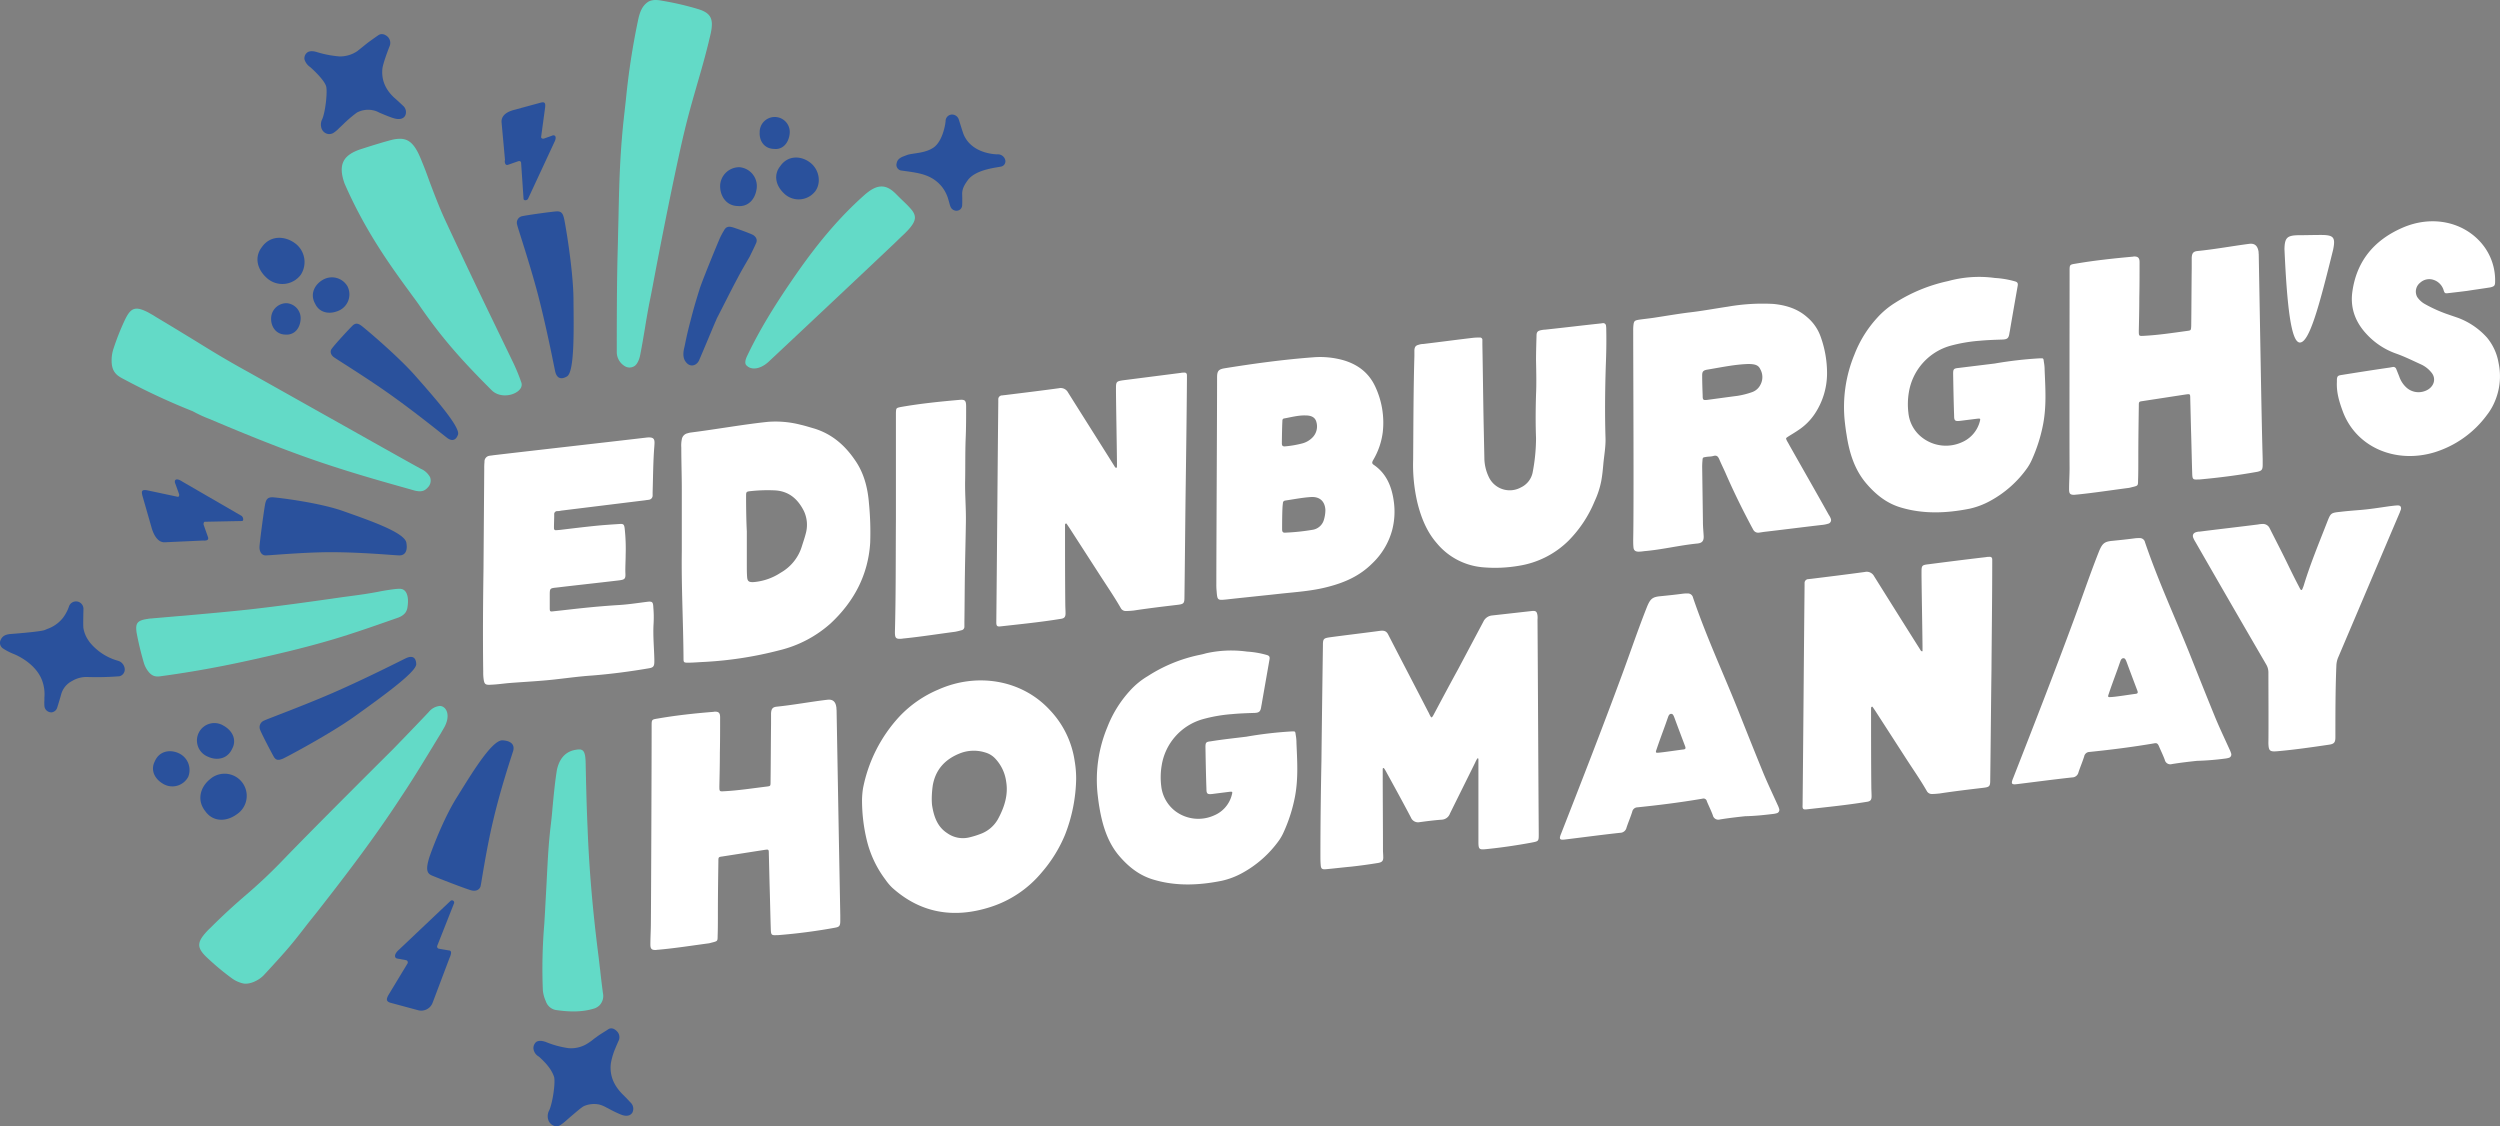 <svg xmlns="http://www.w3.org/2000/svg" width="978.674" height="440.905" viewBox="0 0 978.674 440.905">
  <rect x="0" y="0" width="978.674" height="440.905" fill="#808080" stroke="none"/>
  <g id="vector5" transform="translate(-0.001 0)">
    <g id="Group_120" data-name="Group 120" transform="translate(189.075 86.627)">
      <path id="Path_79" data-name="Path 79" d="M327.484,382.833c0-2.613,0-2.613,2.323-3,7.259-1.258,14.422-2.033,21.681-2.613.291,0,.484-.1.774-.1,1.549,0,2.033.581,2.033,2.226,0,4.646,0,9.292-.1,13.841,0,4.356-.1,8.711-.193,13.066,0,2.13,0,2.13,1.839,2.032,5.614-.29,11.131-1.161,16.745-1.839,1.452-.194,1.452-.194,1.452-1.935.1-7.55.1-15.1.194-22.649V377.8c.1-1.742.581-2.42,2.129-2.613,6.679-.677,13.261-1.936,19.842-2.71,2.13-.29,3.291.678,3.581,2.9.1.387,0,.677.1,1.065l.871,49.169.581,31.263v2.13c0,2.032-.387,2.419-2.129,2.71a218.875,218.875,0,0,1-22.262,2.9h-.581c-1.936.1-2.129-.1-2.226-2.129-.194-5.9-.29-11.905-.484-17.906l-.29-11.905c0-1.645-.1-1.645-1.549-1.452-5.614.871-11.131,1.742-16.745,2.613-1.452.194-1.452.29-1.452,1.936-.1,6.872-.194,13.841-.194,20.713,0,2.807,0,5.71-.1,8.517,0,1.936-.1,1.936-1.839,2.42-.484.1-1.065.29-1.549.387-6.581.871-13.26,1.936-19.842,2.517-.387,0-.774.1-1.161.1-1.452,0-1.936-.484-1.936-2.129,0-2.807.194-5.711.194-8.518C327.29,448.457,327.484,396.965,327.484,382.833ZM493.673,403.45a62.867,62.867,0,0,1-4.356,21.874,54.036,54.036,0,0,1-9.1,14.713,43.124,43.124,0,0,1-20.036,13.55c-15,4.839-27.876,2.032-38.522-7.55a20.114,20.114,0,0,1-2.614-3.1,42.03,42.03,0,0,1-7.356-15.583,66.559,66.559,0,0,1-1.839-15.874,33.1,33.1,0,0,1,.387-4.356,57.6,57.6,0,0,1,14.228-28.069,44.743,44.743,0,0,1,15.2-10.55c15.1-6.775,32.715-3.968,43.749,8.034a36.572,36.572,0,0,1,9.679,19.939A40.59,40.59,0,0,1,493.673,403.45ZM437.147,411.1a24.52,24.52,0,0,0,.1,2.517c.678,4.452,2.033,8.517,5.9,11.034a10.589,10.589,0,0,0,8.9,1.646,32.637,32.637,0,0,0,4.065-1.259,12.882,12.882,0,0,0,6.872-5.711c2.613-4.742,4.162-9.679,3.291-14.808a16.247,16.247,0,0,0-4.162-8.9,8.512,8.512,0,0,0-4.065-2.517,14.768,14.768,0,0,0-9.969.387c-5.808,2.323-9.486,6.388-10.55,12.583a40.814,40.814,0,0,0-.387,5.033Zm123.311-24.2a154.088,154.088,0,0,1,17.519-2.033c1.452,0,1.452-.194,1.645,1.355a16.749,16.749,0,0,1,.29,3.1c.291,6.969.774,13.938-.581,21.1a61.451,61.451,0,0,1-4.452,13.938,19.581,19.581,0,0,1-1.742,3.1,43.1,43.1,0,0,1-14.518,12.873,30.427,30.427,0,0,1-7.937,3c-9.1,1.839-18,2.13-26.521-.387-5.807-1.645-10.163-5.227-13.841-9.582-4.356-5.227-6.389-11.808-7.55-18.777-.29-1.646-.484-3.291-.678-4.936a53.56,53.56,0,0,1,3.775-26.424,45.372,45.372,0,0,1,8.711-14.132,29.89,29.89,0,0,1,7.162-5.9,59.635,59.635,0,0,1,19.938-8.227c.969-.194,1.839-.387,2.807-.678a45.022,45.022,0,0,1,16.067-.677,35.937,35.937,0,0,1,7.84,1.355c.871.29,1.161.678.967,1.742l-2.9,16.551c-.1.774-.29,1.548-.387,2.226-.291,1.646-.871,2.033-2.42,2.13-3,.1-6.1.193-9.1.484a58.628,58.628,0,0,0-11.518,2.033,22.473,22.473,0,0,0-15.873,18,28.028,28.028,0,0,0-.194,8.033,14.314,14.314,0,0,0,5.614,9.97,14.991,14.991,0,0,0,15,1.646,11.868,11.868,0,0,0,7.066-8.227c.291-1.064.194-1.161-.871-1.064-2.323.29-4.646.581-6.872.871-1.839.193-2.226-.1-2.226-1.936-.194-5.42-.29-10.937-.387-16.357,0-1.839.193-2.129,2.032-2.323,4.743-.775,9.485-1.259,14.131-1.839Zm29.23,10.066c.194-17.519.387-31.554.581-45.588,0-2.807.193-3,2.9-3.388,6.485-.871,13.067-1.645,19.552-2.516,1.646-.194,2.516.194,3.194,1.645,5.13,9.969,10.357,19.939,15.487,29.908.29.484.484.968.774,1.549.58,1.065.677,1.065,1.355-.1,3.194-6,6.388-12,9.679-18l9.873-18.584a4.194,4.194,0,0,1,3.387-2.42c5.227-.581,10.357-1.162,15.583-1.743,1.646-.193,2.033.291,2.226,1.84a8.285,8.285,0,0,1,0,1.548c.193,27.682.29,56.041.484,83.82,0,3,0,2.9-3,3.485-5.807,1.064-11.711,1.935-17.519,2.516-2.807.29-3.1.1-3.1-2.9V395.706a.978.978,0,0,0-.1-.29c-.194-.1-.387.1-.484.29-.193.388-.484.871-.677,1.355-3.291,6.678-6.582,13.26-9.873,19.939a3.632,3.632,0,0,1-3.194,2.42c-2.9.194-5.807.581-8.711.968a3.009,3.009,0,0,1-3.388-1.839c-3.1-5.9-6.292-11.712-9.486-17.519a14.517,14.517,0,0,0-.968-1.645c-.1-.1-.193-.193-.29-.193-.194,0-.291.193-.291.387v1.162c0,10.26.1,20.422.1,30.682,0,.774.1,1.549.1,2.42.1,1.645-.387,2.226-2.032,2.517-3.581.581-7.065,1.064-10.647,1.452-3.194.291-6.291.677-9.485.968-1.839.194-2.226-.1-2.323-1.839-.1-1.162-.1-2.226-.1-3.388,0-13.357.194-26.714.388-36.586Zm165.8,21.1c-2.71.29-6.195.678-9.776,1.258a2.206,2.206,0,0,1-2.807-1.645c-.678-1.839-1.548-3.581-2.323-5.42a1.338,1.338,0,0,0-1.742-1.065c-8.517,1.452-16.938,2.517-25.456,3.388a2.143,2.143,0,0,0-2.032,1.743c-.678,2.129-1.549,4.162-2.226,6.194a2.571,2.571,0,0,1-2.517,2.033c-7.163.774-14.325,1.742-21.487,2.613-2.226.291-2.517-.1-1.548-2.42,8.033-20.519,16.067-41.136,23.713-61.849,3.291-8.9,6.292-17.809,9.776-26.617,1.355-3.388,2.226-4.065,5.42-4.355,2.9-.291,5.711-.581,8.615-.968a12.961,12.961,0,0,1,1.936-.1,2.057,2.057,0,0,1,2.129,1.646c5.033,14.809,11.518,28.843,17.325,43.265,3.388,8.517,6.776,17.035,10.26,25.553,1.742,4.161,3.678,8.227,5.517,12.292a9.036,9.036,0,0,1,.581,1.452,1.352,1.352,0,0,1-.968,1.839,8.792,8.792,0,0,1-1.549.29C763.04,417.581,759.652,417.968,755.49,418.065Zm-24.1-26.133c.871-.1.968-.484.677-1.258-1.355-3.581-2.71-7.163-4.065-10.841-.1-.29-.193-.484-.29-.774-.29-.581-.484-1.161-1.258-1.065-.581.1-.871.677-1.065,1.258-.387,1.064-.774,2.227-1.162,3.291-1.161,3.194-2.323,6.292-3.387,9.485-.387,1.065-.29,1.259.774,1.162C723.259,393.093,729.647,392.125,731.389,391.932Zm120.6-30.779c-.193,14.228-.29,28.456-.484,42.781,0,2.42-.29,2.71-2.71,3-5.711.678-11.421,1.355-17.132,2.226-.968.1-1.936.194-2.9.194a2.189,2.189,0,0,1-2.032-1.065c-2.71-4.743-5.807-9.1-8.711-13.647l-11.615-18c-.291-.387-.581-.871-.871-1.258-.1-.194-.29-.291-.484-.1a.5.5,0,0,0-.193.387v1.162c0,9.873,0,19.842.1,29.714,0,1.258.1,2.517.1,3.678,0,1.549-.484,2.032-2.033,2.226-7.743,1.259-15.486,2.033-23.229,2.9-1.548.193-1.839-.1-1.742-1.645.29-28.65.484-57.2.774-85.853V326.7a1.489,1.489,0,0,1,1.452-1.452c.29,0,.677-.1.968-.1,7.066-.871,14.131-1.742,21.2-2.71a3.254,3.254,0,0,1,3.581,1.646c6,9.582,12,19.164,18,28.65.1.194.194.29.29.484a.822.822,0,0,0,.484.29c.29,0,.194-.29.194-.484v-1.548c-.1-9.2-.29-18.293-.387-27.489v-1.549c0-2.516.194-2.71,2.613-3,7.55-.968,15.1-1.936,22.649-2.807a4.707,4.707,0,0,1,1.161-.1c.775-.1,1.258.194,1.258,1.065v1.549C852.28,332.987,852.087,347.118,851.99,361.153Zm80.433,35.231c-2.71.291-6.195.678-9.776,1.258A2.206,2.206,0,0,1,919.84,396c-.677-1.839-1.549-3.581-2.323-5.42-.387-.872-.774-1.259-1.742-1.065-8.518,1.452-16.938,2.516-25.456,3.388a2.142,2.142,0,0,0-2.032,1.742c-.678,2.129-1.549,4.162-2.226,6.2a2.57,2.57,0,0,1-2.516,2.032c-7.163.774-14.325,1.742-21.487,2.613-2.226.29-2.517-.1-1.549-2.42,8.033-20.52,16.067-41.136,23.714-61.849,3.291-8.9,6.291-17.81,9.776-26.617,1.355-3.388,2.227-4.066,5.421-4.356,2.9-.29,5.711-.581,8.614-.968a12.96,12.96,0,0,1,1.936-.1,2.057,2.057,0,0,1,2.13,1.646c5.033,14.809,11.518,28.843,17.325,43.265,3.388,8.518,6.776,17.035,10.26,25.553,1.742,4.162,3.678,8.227,5.517,12.293a9.058,9.058,0,0,1,.581,1.452,1.352,1.352,0,0,1-.968,1.839,8.7,8.7,0,0,1-1.548.29A104.742,104.742,0,0,1,932.423,396.384Zm-24-26.23c.871-.1.968-.484.678-1.258-1.355-3.581-2.71-7.163-4.065-10.841-.1-.29-.193-.484-.29-.774-.29-.581-.484-1.161-1.258-1.065-.581.1-.871.678-1.065,1.259-.387,1.065-.774,2.226-1.162,3.291-1.162,3.194-2.323,6.292-3.387,9.486-.387,1.065-.29,1.258.774,1.161C900.192,371.412,906.774,370.348,908.419,370.154ZM960.4,361.83a6.089,6.089,0,0,0-.871-3.194q-13.938-23.956-27.682-47.911a10.525,10.525,0,0,1-.774-1.452c-.581-1.258-.1-2.226,1.452-2.517a2.689,2.689,0,0,1,.871-.1c7.646-.968,15.293-1.839,22.939-2.807a10.656,10.656,0,0,1,1.742-.194,2.877,2.877,0,0,1,2.807,1.646c2.129,4.259,4.355,8.518,6.485,12.873,1.645,3.388,3.291,6.775,5.033,10.066a10.683,10.683,0,0,0,.581,1.065c.194.29.484.29.678-.1a13.8,13.8,0,0,0,.774-2.129c2.516-8.131,5.807-16.067,8.9-24,1.452-3.678,1.452-3.775,5.13-4.162,2.42-.291,4.743-.484,7.162-.678,4.065-.29,8.227-.968,12.293-1.549,1.065-.1,2.129-.29,3.194-.29.968,0,1.355.581,1.161,1.549-.1.387-.291.677-.387,1.065-8.034,18.874-16.067,37.845-24.1,56.719a9.094,9.094,0,0,0-.775,3.194c-.387,9.389-.387,18.777-.387,28.166,0,2.13-.484,2.71-2.71,3-6.582.968-13.26,1.935-19.842,2.516-3.194.291-3.581-.1-3.678-3.194C960.492,384.77,960.4,366.379,960.4,361.83Z" transform="translate(-261.464 -185.162)" fill="#fff"/>
      <g id="Group_119" data-name="Group 119">
        <path id="Path_80" data-name="Path 80" d="M259.493,317.489l.29-39.2a23.49,23.49,0,0,1,.1-2.613,2.255,2.255,0,0,1,2.032-2.42c.484-.1.967-.1,1.355-.194,19.842-2.323,39.781-4.549,59.623-6.872,3.678-.484,3.678.678,3.484,3.291-.484,6-.484,12-.677,18.1v1.355a1.653,1.653,0,0,1-1.452,1.549c-.484.1-.968.1-1.355.194-11.034,1.355-21.971,2.71-33.006,4.065a7.576,7.576,0,0,1-1.355.194,1.185,1.185,0,0,0-1.356,1.355c0,1.742-.1,3.484-.1,5.227,0,.678.29.968.968.871.484,0,.967-.1,1.355-.1,4.84-.581,9.582-1.162,14.422-1.645,3-.29,6-.484,9-.678,1.452-.1,1.742.193,1.936,1.742a73.548,73.548,0,0,1,.387,10.357c0,2.42-.194,4.839-.1,7.259.1,2.129-.29,2.42-2.42,2.71-8.13.968-16.261,1.839-24.391,2.807-2.808.29-2.808.29-2.808,3.194v4.839c0,1.355.1,1.452,1.549,1.258,3.775-.387,7.646-.871,11.421-1.258,4.646-.484,9.195-.871,13.744-1.161,3.678-.194,7.453-.774,11.228-1.258,2.226-.291,2.517,0,2.613,2.226a43.853,43.853,0,0,1,.1,6.194c-.29,4.743.194,9.486.29,14.131v.775c0,1.935-.387,2.42-2.322,2.71-7.357,1.258-14.809,2.226-22.165,2.807-4.356.29-8.712.871-12.97,1.355-6.291.774-12.679,1.065-18.971,1.549-2.42.194-4.936.581-7.356.678-2.517.194-2.807-.194-3.1-2.613a19.486,19.486,0,0,1-.1-2.42C259.2,344.3,259.3,330.943,259.493,317.489Zm77.626-6.969v-24.1c0-5.42-.193-10.937-.193-16.358a11.829,11.829,0,0,1,.193-3.194,2.876,2.876,0,0,1,2.323-2.42,5.91,5.91,0,0,1,1.259-.29c9.969-1.258,20.036-3.1,30-4.162a39.246,39.246,0,0,1,13.067,1.161c1.742.387,3.484.968,5.227,1.452,6.872,2.129,11.905,6.485,15.874,12.292,3.484,4.936,5.033,10.744,5.517,16.938a117.676,117.676,0,0,1,.484,15.486c-.775,12.293-6.1,22.843-15.583,31.651a46.456,46.456,0,0,1-20.036,10.453,147.335,147.335,0,0,1-29.521,4.549c-2.13.1-4.162.29-6.292.29-1.548,0-1.645-.194-1.645-1.645C337.7,338.59,336.926,324.555,337.119,310.52Zm25.456-7.646v13.26c0,1.452,0,2.9.1,4.355.1,1.936.677,2.323,2.613,2.226a22.668,22.668,0,0,0,10.55-3.678,17.841,17.841,0,0,0,8.324-10.453c.484-1.549,1.065-3.194,1.452-4.743a12.7,12.7,0,0,0-.677-8.9c-2.323-4.646-5.808-7.84-11.422-8.13a61.268,61.268,0,0,0-9.389.29c-1.838.193-1.838.29-1.838,2.129C362.285,294.163,362.382,299.2,362.575,302.874Zm58.364-4.549v-41.91c.1-1.839.1-1.839,1.839-2.226,7.646-1.355,15.39-2.13,23.036-2.807,2.226-.194,2.613.29,2.613,2.71,0,4.259,0,8.518-.194,12.776-.194,5.42-.1,10.744-.194,16.164-.1,5.517.387,10.84.29,16.357-.1,6.776-.29,13.647-.387,20.423-.1,6.194-.1,12.389-.193,18.487v1.742a1.41,1.41,0,0,1-1.259,1.549,21.886,21.886,0,0,1-2.42.581c-6.679.871-13.357,1.936-20.036,2.613-.291,0-.581.1-.775.1-2.323.194-2.709-.194-2.709-2.613.386-14.519.29-28.747.386-43.943Zm113.438-12.583c-.193,14.325-.29,28.553-.483,42.878,0,2.42-.291,2.71-2.711,3-5.711.678-11.421,1.355-17.132,2.226a29.311,29.311,0,0,1-3,.194,2.19,2.19,0,0,1-2.033-1.065c-2.71-4.743-5.807-9.2-8.711-13.744l-11.615-18c-.29-.387-.581-.871-.871-1.258-.1-.194-.29-.29-.484-.1a.5.5,0,0,0-.193.387v1.161c0,9.97,0,19.842.1,29.811,0,1.258.1,2.517.1,3.678,0,1.549-.484,2.033-2.033,2.226-7.743,1.258-15.487,2.033-23.23,2.9-1.548.194-1.839-.1-1.839-1.645.291-28.747.484-57.4.774-86.143v-1.162a1.488,1.488,0,0,1,1.452-1.452c.291,0,.678-.1.968-.1,7.065-.871,14.228-1.742,21.294-2.71a3.254,3.254,0,0,1,3.581,1.645c6,9.582,12.1,19.164,18.1,28.747.1.194.194.29.291.484a.821.821,0,0,0,.484.29c.291,0,.194-.29.291-.484v-1.549c-.1-9.2-.291-18.39-.388-27.585v-1.548c0-2.517.194-2.71,2.71-3.1l22.65-2.9a4.7,4.7,0,0,1,1.161-.1c.774-.1,1.258.194,1.258,1.065v1.549C534.765,257.382,534.571,271.611,534.377,285.742Zm12.293-43.168c0-2.517.58-3.194,3.1-3.581,11.421-1.839,22.842-3.388,34.361-4.259a33.708,33.708,0,0,1,12.1,1.161c5.517,1.645,9.776,4.839,12.293,10.163a33.238,33.238,0,0,1,3,18A28.363,28.363,0,0,1,607.745,275c-.484.871-.484,1.355.29,1.839,4.937,3.388,7.066,8.518,7.84,14.519a28.6,28.6,0,0,1-.677,11.034,28.1,28.1,0,0,1-7.743,12.97c-5.033,5.033-10.938,7.55-17.326,9.2-6.195,1.645-12.486,2.033-18.777,2.71-6.969.774-13.937,1.452-20.81,2.226-3.775.387-3.775.387-4.065-3.387a23.571,23.571,0,0,1-.1-2.613c0-13.26.29-67.076.29-80.917Zm25.359,25.843c0,.968.387,1.258,1.355,1.161a40.218,40.218,0,0,0,6.679-1.161,8.67,8.67,0,0,0,3.872-2.226,6.157,6.157,0,0,0,1.645-6c-.484-2.129-2.227-2.71-4.259-2.71-2.807-.1-5.614.678-8.324,1.161-.775.1-.775.678-.775,1.258C572.126,261.254,572.029,266.965,572.029,268.417Zm.1,33.586c0,1.065.29,1.452,1.355,1.355a84.282,84.282,0,0,0,10.84-1.162,5.472,5.472,0,0,0,4.162-3.872,13.406,13.406,0,0,0,.581-3.871c-.193-3.388-2.227-5.227-5.614-5.033-3.291.194-6.678.871-9.969,1.355-.775.1-1.065.484-1.065,1.258C572.126,293.679,572.126,300.357,572.126,302Zm99.4-52.751c.194-3.871.1-8.614,0-13.357,0-3.194.1-6.388.194-9.582,0-1.452.386-1.936,1.839-2.226a8.454,8.454,0,0,1,1.548-.194c7.259-.774,14.422-1.645,21.681-2.42.29,0,.483-.1.774-.1a1.093,1.093,0,0,1,1.355.968,10.513,10.513,0,0,1,.1,1.742c.1,4.743,0,9.485-.193,14.228-.291,9.389-.387,18.777-.1,28.069.1,3.485-.58,6.969-.871,10.357-.194,2.129-.387,4.162-.775,6.291a33.9,33.9,0,0,1-2.613,8.034,47.9,47.9,0,0,1-10.163,15.389,35.449,35.449,0,0,1-19.455,9.873,54.906,54.906,0,0,1-14.325.581,26.271,26.271,0,0,1-17.907-9.486c-3.872-4.452-6.1-9.969-7.549-15.874a65.066,65.066,0,0,1-1.646-16.841c.1-13.454.1-26.908.484-40.458v-2.323c.1-1.258.483-1.839,1.742-2.13a5.479,5.479,0,0,1,1.742-.29c6.485-.774,12.97-1.645,19.551-2.42a21.9,21.9,0,0,1,2.517-.1.928.928,0,0,1,1.064,1.065V229.8c.194,10.163.291,20.229.485,30.392l.29,13.841a17.662,17.662,0,0,0,1.742,7.55,9.05,9.05,0,0,0,12.583,4.065,8.262,8.262,0,0,0,4.549-5.711,71.429,71.429,0,0,0,1.355-13.551C671.336,261.061,671.336,255.64,671.529,249.252Zm38.039-24.875a18.73,18.73,0,0,1,.1-2.323c.194-1.549.484-1.742,2.032-2.033,1.936-.29,3.969-.484,5.9-.775,4.452-.677,9-1.452,13.454-2.032,5.227-.581,10.356-1.549,15.583-2.323a79.023,79.023,0,0,1,17.81-1.065c5.034.484,9.582,1.936,13.26,5.227a17.732,17.732,0,0,1,5.324,7.84,42.173,42.173,0,0,1,2.419,14.422,28.681,28.681,0,0,1-4.839,15.583,22.643,22.643,0,0,1-6.485,6.388c-1.258.871-2.613,1.646-3.968,2.516-.871.581-.871.581-.484,1.452.29.581.678,1.162.968,1.742,5.129,9.1,10.356,18.2,15.486,27.391a6.888,6.888,0,0,1,.774,1.452,1.468,1.468,0,0,1-1.064,2.033,11.554,11.554,0,0,1-2.517.484c-7.55.871-15,1.839-22.552,2.71-.677.1-1.258.194-1.936.29a2.149,2.149,0,0,1-2.226-1.064c-.194-.291-.29-.581-.484-.871-3.774-7.066-7.259-14.132-10.453-21.487-.774-1.742-1.645-3.485-2.42-5.324-.484-1.064-.967-1.645-2.323-1.258-.968.29-1.936.194-2.9.387-1.259.194-1.259.194-1.355,1.549a25.44,25.44,0,0,0-.1,2.71l.29,21.1c0,1.936.193,3.775.29,5.614s-.58,2.71-2.42,2.9c-6.969.678-13.938,2.42-20.907,3a15.8,15.8,0,0,1-2.129.194c-1.259,0-1.937-.484-2.033-1.742-.1-.968-.1-1.936-.1-2.9C709.858,292.421,709.568,238.121,709.568,224.377Zm40.651,25.456a31.862,31.862,0,0,0,5.807-1.452,5.78,5.78,0,0,0,3.388-3,6.27,6.27,0,0,0-.1-6c-.774-1.742-2.323-1.936-4.065-2.033h-.871c-5.323.194-10.647,1.355-15.971,2.226-1.452.29-1.839.774-1.839,2.226,0,2.613.1,5.323.193,7.937,0,1.645.194,1.839,1.839,1.645C740.831,251.091,748.575,250.027,750.22,249.833Zm100.856-12.679a155.82,155.82,0,0,1,17.616-2.033c1.452,0,1.452-.194,1.645,1.452a16.735,16.735,0,0,1,.291,3.1c.29,7.066.775,14.034-.581,21.2a62.164,62.164,0,0,1-4.453,14.034,19.443,19.443,0,0,1-1.742,3.1,42.673,42.673,0,0,1-14.615,12.97,30.4,30.4,0,0,1-7.937,3c-9.195,1.839-18.1,2.13-26.714-.387-5.807-1.645-10.163-5.227-13.938-9.679-4.452-5.323-6.485-11.808-7.55-18.874-.29-1.645-.484-3.291-.677-4.936a53.779,53.779,0,0,1,3.775-26.521A45.411,45.411,0,0,1,805,219.344a32.791,32.791,0,0,1,7.163-6,63.361,63.361,0,0,1,20.036-8.324c.968-.194,1.839-.484,2.807-.678a45.641,45.641,0,0,1,16.164-.677,35.806,35.806,0,0,1,7.937,1.355c.871.29,1.162.677.968,1.742-.968,5.517-1.936,11.034-2.9,16.648-.1.774-.29,1.549-.387,2.226-.29,1.645-.871,2.033-2.516,2.129-3.1.1-6.1.194-9.2.484a60.9,60.9,0,0,0-11.615,2.032,22.709,22.709,0,0,0-15.97,18.1,28.011,28.011,0,0,0-.194,8.033,13.89,13.89,0,0,0,5.71,9.969,15.17,15.17,0,0,0,15.1,1.645,12.227,12.227,0,0,0,7.162-8.227c.291-1.065.193-1.161-.871-1.065l-6.969.871c-1.839.194-2.226-.1-2.226-1.936-.193-5.517-.29-10.937-.387-16.454,0-1.839.194-2.129,2.032-2.323Zm29.327-36.1c0-2.613,0-2.613,2.42-3,7.356-1.258,14.712-2.033,22.068-2.71.29,0,.581-.1.774-.1,1.548,0,2.129.581,2.129,2.226,0,4.646,0,9.195-.1,13.841,0,4.356-.1,8.711-.194,12.97,0,2.129,0,2.129,1.936,2.033,5.711-.291,11.421-1.162,17.035-1.936,1.452-.194,1.452-.194,1.548-1.936.1-7.55.1-15.1.194-22.649v-4.065c.1-1.742.581-2.42,2.226-2.613,6.776-.677,13.551-1.936,20.23-2.807,2.129-.29,3.29.678,3.677,2.9.1.387,0,.678.1,1.065l.871,49.073c.194,10.453.387,20.81.677,31.263v2.13c0,2.033-.387,2.42-2.129,2.807-7.549,1.355-15.1,2.323-22.649,3h-.581c-1.935.1-2.129-.1-2.226-2.129-.193-5.9-.29-11.905-.484-17.809l-.29-11.905c0-1.645-.1-1.645-1.646-1.452-5.711.871-11.325,1.742-17.035,2.613-1.452.194-1.452.29-1.452,1.936-.1,6.872-.194,13.841-.194,20.713,0,2.807,0,5.711-.1,8.517,0,1.936-.1,1.936-1.935,2.42-.484.1-1.064.29-1.646.387-6.775.871-13.55,1.936-20.326,2.613-.387,0-.774.1-1.161.1-1.548,0-1.936-.484-1.936-2.129,0-2.807.193-5.711.193-8.517C880.306,266.578,880.4,215.182,880.4,201.051Zm155.736,7.646c-2.226.29-4.743.581-7.259.871-1.549.194-1.646.194-2.13-1.355a6.089,6.089,0,0,0-3.774-3.775,5.253,5.253,0,0,0-5.324,1.065,4.425,4.425,0,0,0-1.161,5.614,8.654,8.654,0,0,0,3.1,2.807,55.119,55.119,0,0,0,8.034,3.678c1.646.581,3.388,1.162,5.033,1.742a28.7,28.7,0,0,1,11.131,7.647,20.921,20.921,0,0,1,4.549,9.969,25.074,25.074,0,0,1-1.258,14.519,23.044,23.044,0,0,1-3.291,5.807,40.257,40.257,0,0,1-20.519,14.615c-15,4.549-30.586-1.742-35.909-15.97-1.355-3.678-2.517-7.356-2.323-11.518v-.968c.1-1.161.29-1.549,1.452-1.742.387-.1.774-.1,1.162-.194,6.1-.968,12.2-1.936,18.293-2.807.29-.1.678-.1.968-.194a1.187,1.187,0,0,1,1.355.774l1.162,2.9a10.37,10.37,0,0,0,2.71,4.259,7.045,7.045,0,0,0,7.162,1.548c3.581-1.162,4.936-4.743,2.71-7.356a11.186,11.186,0,0,0-4.162-3.194c-3.195-1.452-6.292-3-9.583-4.162a28.683,28.683,0,0,1-11.615-7.646c-4.066-4.356-6.388-9.679-5.614-16.164,1.548-12.1,8.324-20.52,19.648-25.456,11.518-5.033,23.907-2.42,31.167,6.291a22.329,22.329,0,0,1,5.129,14.712c0,1.645-.29,1.936-1.839,2.323-3,.484-5.9.871-9,1.355Zm-52.557-16.164c.968-4.839.194-5.711-4.84-5.711-3,0-5.9.1-8.9.1-4.356.1-5.227,1.064-5.324,5.42.968,21.584,2.517,36.49,6,36.587C974.192,229.023,977.967,215.279,983.581,192.533Z" transform="translate(-259.291 -181.473)" fill="#fff"/>
      </g>
    </g>
    <path id="Path_81" data-name="Path 81" d="M363.351,189.791c.581-1.355-.194-2.71-1.839-3.388-2.323-.968-4.743-1.839-7.066-2.613-2.129-.677-3-.193-3.775,1.258a27.556,27.556,0,0,0-1.549,2.9c-1.742,4.065-7.162,17.325-7.937,19.939-1.549,4.936-2.42,7.937-3.678,12.873-.968,3.678-1.452,5.9-2.226,9.679-.194.871-1.065,3.775.387,5.807,1.742,2.517,4.356,1.645,5.324-.484,2.129-4.936,4.162-9.873,6.292-14.906.29-.581.484-1.162.774-1.742,2.71-5.227,5.323-10.55,8.13-15.777,1.452-2.807,3.1-5.517,4.646-8.227C361.609,193.469,362.577,191.63,363.351,189.791ZM197.84,234.412c.774.677,11.905,7.453,21.778,14.422,10.647,7.55,20.229,15.39,22.649,17.229,1.936,1.549,3.581,1.065,4.355-1.258.871-3-9.292-14.518-16.357-22.552-6.969-8.034-20.52-19.358-21.488-20.036-1.452-1.065-2.42-1.065-3.581.1-1.355,1.355-6.679,7.066-7.84,8.711C196.388,232.089,196.678,233.444,197.84,234.412Zm66.2,150.122c-4.162-.194-12.2,13.163-17.906,22.358-5.711,9.1-10.357,22.262-10.744,23.423-1.355,4.452-1.161,6.291,1.065,7.163,2.517,1.065,12.486,4.936,15.1,5.71,1.839.581,3.388,0,3.872-1.452.29-.968,2.129-13.938,4.936-25.746,3-12.776,6.969-24.488,7.84-27.295C268.884,386.275,267.432,384.726,264.044,384.533Zm7.743-205.2a2.593,2.593,0,0,0-2.033,3.291c.194,1.161,4.743,14.518,8.13,27.295,3.581,13.841,6.1,27.1,6.775,30.2.581,2.613,2.226,3.388,4.646,1.936,3-1.839,2.613-18.68,2.517-30.3s-3.388-30.683-3.775-31.844c-.484-1.936-1.258-2.613-3.194-2.42C282.531,177.693,274.014,178.854,271.788,179.338ZM201.711,294.809c-9.776-3.484-26.617-5.42-27.779-5.42-1.742,0-2.517.677-2.9,3.1-.484,2.71-1.936,13.454-2.129,16.164-.1,1.936.774,3.387,2.226,3.484.968.1,13.551-1.162,25.165-1.258,12.583,0,24.391,1.162,27.2,1.258,2.323.1,3.484-1.645,2.9-4.936C225.812,303.133,211.487,298.293,201.711,294.809ZM226.2,352.4c-3,1.452-15.293,7.743-28.553,13.55-12.292,5.324-25.843,10.26-26.908,10.841a2.756,2.756,0,0,0-1.645,3.484c.678,1.839,4.356,8.808,5.323,10.55.871,1.549,1.839,1.645,3.678.871,1.162-.484,18.681-9.776,28.36-16.745s23.81-17.035,23.81-20.229C230.168,352.012,228.716,351.237,226.2,352.4Z" transform="translate(-67.315 -94.717)" fill="#2a519c"/>
    <g id="Group_121" data-name="Group 121" transform="translate(43.705 0)">
      <path id="Path_82" data-name="Path 82" d="M283.419,393.307c-.774,4.743-1.258,9.969-1.742,15-.194,2.613-.484,5.13-.774,7.549-.871,7.453-1.162,14.519-1.549,21.971-.194,3.581-.387,7.066-.581,10.744l-.29,4.936a209.1,209.1,0,0,0-.581,26.036,13.307,13.307,0,0,0,1.161,4.356,5.093,5.093,0,0,0,4.065,3.485c4.162.581,9.679,1.065,15.1-.678a5.987,5.987,0,0,0,1.742-1.065,5.288,5.288,0,0,0,1.452-4.936c-.387-3-.774-6-1.065-8.9-.29-2.129-.484-4.259-.774-6.388-2.226-17.616-3.581-33.683-4.162-49.169-.387-8.517-.581-16.841-.774-26.23-.1-2.226-.387-3.678-1.161-4.259a1.892,1.892,0,0,0-1.355-.387,4.712,4.712,0,0,0-1.161.1c-2.9.387-6.291,2.129-7.55,7.84Zm-153.9-36.78c10.55-1.452,21.487-3.388,33.3-6,12.292-2.71,25.553-5.808,38.523-9.969,6.872-2.226,9.873-3.291,16.261-5.517l3.872-1.355c2.323-.968,3.291-2.323,3.484-4.356.387-2.71,0-4.646-.774-5.71-1.065-1.452-2.517-1.162-3.968-1.065-2.42.29-4.84.678-7.162,1.161-2.226.387-4.356.774-6.582,1.065-3.291.484-6.582.871-9.776,1.355-10.841,1.549-22.068,3.1-33.1,4.356-8.808.968-17.713,1.742-26.327,2.517-3.872.29-7.743.677-11.518.968l-.968.1a8.511,8.511,0,0,0-1.645.194c-2.129.29-3.291.774-3.872,1.548s-.678,1.936-.387,3.872a120.6,120.6,0,0,0,2.9,12,10.157,10.157,0,0,0,1.355,2.71C125.264,357.494,127.3,356.817,129.523,356.527ZM342.751,108.744l.29-1.258c.194-.774.387-1.549.581-2.42,1.258-5.9,0-8.13-5.42-9.679a113.1,113.1,0,0,0-12.873-3c-1.355-.194-3.968-.968-6.194.29-2.42,1.645-3.291,4.065-3.968,7.259a286,286,0,0,0-4.743,30.973l-.581,5.227c-1.742,15-2.033,27-2.323,40.845-.1,3.872-.193,7.937-.29,12.292-.387,12-.387,31.941-.387,40.458a6.464,6.464,0,0,0,3.194,5.614,3.515,3.515,0,0,0,3.775-.1c1.162-.774,1.936-2.807,2.226-4.453.677-3.388,1.258-6.969,1.839-10.356.484-3.1,1.065-6.388,1.645-9.485.968-4.646,1.839-9.389,2.71-14.035,3-15.583,6.195-31.65,9.679-47.427,2.226-9.969,3.968-16.067,5.807-22.455C339.17,121.907,340.816,116.584,342.751,108.744ZM237.831,379.272l1.355-2.323c2.129-3.678,1.646-6.775,0-8.034a2.628,2.628,0,0,0-1.645-.581,6.316,6.316,0,0,0-4.259,2.323c-4.355,4.646-14.131,14.712-14.228,14.809-.29.29-28.844,28.65-42.588,42.878a200.36,200.36,0,0,1-14.615,13.841c-3.581,3.1-7.259,6.291-12.97,11.905l-.871.871c-.581.581-1.161,1.065-1.645,1.645-3.968,4.259-3.968,6.388,0,10.163A101.086,101.086,0,0,0,156.237,475a11.96,11.96,0,0,0,3.872,1.839c2.71.871,6.775-1.065,8.808-3.388,9.2-9.969,10.647-11.712,17.132-20.132l3.485-4.356c10.84-13.841,22.358-28.844,32.812-44.911C227.668,396.114,232.8,387.5,237.831,379.272Zm-90.5-123.311c15.777,6.678,32.812,13.647,50.524,19.261,9,2.9,18.2,5.517,27.2,8.034l2.71.774c2.9.678,3.968,0,5.227-1.355a3.787,3.787,0,0,0,.774-3.872,7.512,7.512,0,0,0-3.581-3.291c-2.71-1.452-14.615-8.13-28.359-15.873-14.325-8.033-30.489-17.132-39.3-22.068-8.808-4.84-14.615-8.421-20.713-12.2-4.452-2.71-9-5.517-15.2-9.2l-1.065-.678-2.033-1.161c-2.613-1.355-4.355-1.839-5.711-1.355-1.258.387-2.323,1.742-3.484,4.162a96.525,96.525,0,0,0-4.646,11.808,14.619,14.619,0,0,0-.581,4.259c0,5.13,2.9,6.195,5.614,7.646a258.71,258.71,0,0,0,26.133,12.1A51.239,51.239,0,0,0,147.332,255.962ZM266,233.313l-8.421-17.422c-6-12.389-12.1-25.262-18-37.942-2.226-4.839-4.162-9.969-6-14.809-.871-2.42-1.742-4.839-2.71-7.162-.581-1.452-1.161-2.9-1.839-4.259-1.936-3.775-3.969-5.42-7.066-5.42a14.965,14.965,0,0,0-3.775.581c-2.9.774-5.711,1.645-8.518,2.517l-2.71.871c-3.678,1.161-6,2.71-7.066,4.84s-.968,4.936.387,8.711c8.227,18.874,18.293,32.618,25.65,42.685,1.258,1.742,2.517,3.388,3.581,4.936,9.1,13.26,17.035,21.972,28.36,33.3,2.71,2.71,7.259,2.42,9.873.678.774-.484,2.517-1.936,1.645-3.968A73.666,73.666,0,0,0,266,233.313ZM417.28,169.044l-1.452-1.452c-1.839-1.742-3.485-2.613-5.324-2.613-2.129,0-4.259,1.162-6.872,3.484-9,8.034-17.132,17.422-25.843,29.811-9,12.873-15.1,22.939-19.842,32.909-.581,1.161-1.258,3-.29,3.872,2.129,2.129,5.807,1.161,8.614-1.452,4.065-3.775,39.394-36.974,49.169-46.266l3-2.9a35.749,35.749,0,0,0,2.71-2.71c3-3.388,3.194-5.42.581-8.227C420.377,171.948,418.732,170.5,417.28,169.044Z" transform="translate(-109.1 -91.973)" fill="#63dac7"/>
    </g>
    <g id="Group_122" data-name="Group 122" transform="translate(55.548 40.048)">
      <path id="Path_83" data-name="Path 83" d="M264.744,157.789l3.871-1.355c.581-.194,1.065,0,1.162.484l.968,14.228c.1.774,1.355.677,1.742,0l10.26-22.068c1.258-2.42.194-3.194-.968-2.613l-3,1.065c-.581.194-1.161-.1-1.161-.581l1.549-11.421c.29-2.129-.29-2.42-1.742-2.033l-11.034,3c-.387.193-4.453,1.161-4.259,4.646l1.355,14.809C263.292,156.144,263.292,158.37,264.744,157.789ZM242.192,445.934,222.06,465c-2.323,2.033-1.839,3.485-.581,3.581l3.194.581a.894.894,0,0,1,.678,1.258l-7.259,12c-1.355,2.226-.968,2.9.387,3.388l10.744,2.9a4.764,4.764,0,0,0,5.9-2.807l6.582-17.422c.193-.484,1.452-3-.1-3.1l-3.968-.678a.859.859,0,0,1-.677-1.161l6.582-16.648A.864.864,0,0,0,242.192,445.934ZM145.983,297.555l14.519-.291c.774,0,.581-1.549-.194-2.033l-23.23-13.454c-2.517-1.646-3.291-.484-2.613.968l1.355,3.775c.29.774,0,1.355-.484,1.258l-11.808-2.517c-2.226-.387-2.42.193-2.033,1.936l3.775,13.163c.194.484,1.549,5.324,4.936,5.227l15-.678c.484,0,2.71.29,1.936-1.549l-1.645-4.646c-.1-.484.1-1.161.484-1.161Z" transform="translate(-121.336 -133.35)" fill="#2a519c"/>
    </g>
    <g id="Group_125" data-name="Group 125" transform="translate(59.892 45.798)">
      <path id="Path_84" data-name="Path 84" d="M376.3,151.786c3.194.387,5.614-2.033,6.1-5.711a5.891,5.891,0,1,0-11.712-.774C370.493,148.591,372.429,151.689,376.3,151.786Zm-14.228,22.359c3.969.387,6.872-2.42,7.453-6.969a7.415,7.415,0,0,0-6.775-8.227,7.509,7.509,0,0,0-7.55,7.356C355.2,170.273,357.62,174.047,362.072,174.144Zm16.648-15.583c-2.71,3.388-1.839,7.84,2.032,11.131a8.214,8.214,0,0,0,11.712-1.355c2.517-3.484,1.452-8.808-2.323-11.421C386.657,154.4,381.624,154.3,378.72,158.561Z" transform="translate(-133.187 -139.29)" fill="#2a519c"/>
      <g id="Group_123" data-name="Group 123" transform="translate(0 237.375)">
        <path id="Path_85" data-name="Path 85" d="M156.774,394.567c1.839-3.291.484-6.969-3.291-9.1a6.823,6.823,0,1,0-6.195,12.1C150.773,399.213,154.935,398.536,156.774,394.567Zm-20.907,1.645c-3.388-1.549-7.55-.871-9.292,3.1-1.742,3.291-.387,6.872,3.388,9a7.022,7.022,0,0,0,9.679-2.9A7.222,7.222,0,0,0,135.867,396.213Zm22.649,24a8.663,8.663,0,1,0-10.453-13.744c-3.678,3-5.227,8.13-1.742,12.486C149.127,422.927,154.16,423.314,158.516,420.217Z" transform="translate(-125.824 -384.537)" fill="#2a519c"/>
      </g>
      <g id="Group_124" data-name="Group 124" transform="translate(40.899 47.301)">
        <path id="Path_86" data-name="Path 86" d="M179.521,213.751a6.024,6.024,0,0,0-6.1,5.9c-.1,3.194,1.839,6.291,5.517,6.388,3.194.29,5.614-1.936,6-5.614A5.915,5.915,0,0,0,179.521,213.751Zm-7.453-9.582a9.025,9.025,0,0,0,12.97-1.549,9.137,9.137,0,0,0-2.613-12.583c-3.968-2.71-9.485-2.807-12.68,1.839-2.9,3.775-1.936,8.711,2.323,12.292Zm21.681.387c-3.291,1.839-5.227,5.614-3.1,9.389,1.549,3.388,5.323,4.452,9.292,2.71a6.958,6.958,0,0,0,3.388-9.485A7.031,7.031,0,0,0,193.749,204.556Z" transform="translate(-168.079 -188.16)" fill="#2a519c"/>
      </g>
    </g>
    <g id="Group_126" data-name="Group 126" transform="translate(0.001 13.357)">
      <path id="Path_87" data-name="Path 87" d="M185.373,118.672s5.13,4.452,6.195,7.356c.678,1.839-.194,10.066-1.452,12.97a4.669,4.669,0,0,0-.194,3.968,3.374,3.374,0,0,0,2.129,1.839,3.171,3.171,0,0,0,2.613-.484,12,12,0,0,0,2.033-1.742l1.452-1.355a49.1,49.1,0,0,1,5.517-4.743,9.387,9.387,0,0,1,5.9-.968,8.086,8.086,0,0,1,2.807.968s4.065,1.742,5.42,2.129c3.194,1.065,4.452-.194,4.84-1.065a3.268,3.268,0,0,0-.968-3.775c-.581-.581-2.9-2.71-3.484-3.194-3.388-3.194-4.936-6.872-4.549-11.131.194-2.226,2.613-8.421,2.9-9.1a3.361,3.361,0,0,0-.968-3.678c-1.549-1.258-2.71-.968-3.484-.484,0,0-3.194,2.226-4.452,3.194-.484.387-3.1,2.517-3.872,3.1a12.094,12.094,0,0,1-6.872,2.033,41.123,41.123,0,0,1-9-1.742c-1.645-.484-3-.387-3.775.29a2.888,2.888,0,0,0-.968,2.613A5.611,5.611,0,0,0,185.373,118.672ZM308.878,522l-1.549-1.549c-3.388-3.581-4.743-7.356-4.259-11.712a26.542,26.542,0,0,1,1.839-6.1c.1-.29.968-2.323,1.258-2.9a3.285,3.285,0,0,0-.774-3.678c-1.452-1.452-2.71-1.161-3.388-.678l-.581.387c-1.355.871-2.71,1.646-3.968,2.613-.581.387-1.065.774-1.549,1.161a21.265,21.265,0,0,1-2.42,1.646,12.073,12.073,0,0,1-6.969,1.549,36.88,36.88,0,0,1-8.9-2.42q-2.468-.871-3.775,0a3.154,3.154,0,0,0-1.065,2.613,4.07,4.07,0,0,0,1.936,3l.387.29c2.226,2.033,4.646,4.549,5.711,7.647.678,1.936-.484,10.163-1.839,13.163a4.8,4.8,0,0,0-.29,4.065,3.671,3.671,0,0,0,2.129,2.032,3.436,3.436,0,0,0,.968.194,2.926,2.926,0,0,0,1.549-.484,17.833,17.833,0,0,0,2.129-1.645L287,529.837c1.742-1.452,4.549-3.968,5.614-4.452a10.126,10.126,0,0,1,5.9-.581,11.5,11.5,0,0,1,2.807,1.162l.774.387a47.914,47.914,0,0,0,4.549,2.226c3.291,1.452,4.549,0,4.936-.774a3.362,3.362,0,0,0-.774-3.775C310.136,523.352,309.555,522.674,308.878,522ZM457.354,154.678a3.01,3.01,0,0,0-3.1-1.839c-3-.1-10.163-1.258-12.97-7.55-.387-.774-1.839-5.711-2.033-6.195a2.79,2.79,0,0,0-2.613-1.839,2.561,2.561,0,0,0-2.517,2.517c-.1,1.645-1.258,7.937-4.646,10.357-3.484,2.42-8.13,2.129-10.55,3l-1.258.484c-2.033.774-2.517,1.742-2.71,2.71a2.261,2.261,0,0,0,1.549,2.807c6.678.968,11.905,1.258,16.164,6.388a14.427,14.427,0,0,1,2.613,5.324c.1.194.484,1.936.774,2.517a2.448,2.448,0,0,0,1.646,1.452,1.887,1.887,0,0,0,.774.1,2.195,2.195,0,0,0,2.129-2.323c.1-1.065,0-4.259,0-4.259,0-2.129.968-3.678,2.226-5.42,3.388-4.549,12.583-4.936,13.454-5.42a2.127,2.127,0,0,0,1.065-2.807ZM110.07,351.065A21.6,21.6,0,0,1,102.23,347c-3.194-2.613-5.033-5.323-5.614-8.614-.194-.968,0-7.066,0-7.646a2.911,2.911,0,0,0-5.711-.774,15.841,15.841,0,0,1-2.42,4.452,13.354,13.354,0,0,1-5.9,4.162l-1.161.484c-1.742.678-13.357,1.549-13.357,1.549-2.42.193-3.291,1.161-3.775,2.129a2.633,2.633,0,0,0,.774,3.484,22.59,22.59,0,0,0,4.065,2.13s8.421,3.1,11.228,10.26a15.606,15.606,0,0,1,.968,6.872v.968a17.068,17.068,0,0,0,0,2.226,2.7,2.7,0,0,0,2.033,2.517c.194,0,.387.1.581.1a2.619,2.619,0,0,0,2.42-1.936c.387-1.162,1.452-4.839,1.452-4.839A8.4,8.4,0,0,1,92.164,359a11.044,11.044,0,0,1,6.291-1.549,116.007,116.007,0,0,0,12.2-.291,2.724,2.724,0,0,0,2.129-2.807,3.668,3.668,0,0,0-2.71-3.291Z" transform="translate(-63.947 -105.773)" fill="#2a519c"/>
    </g>
  </g>
</svg>
